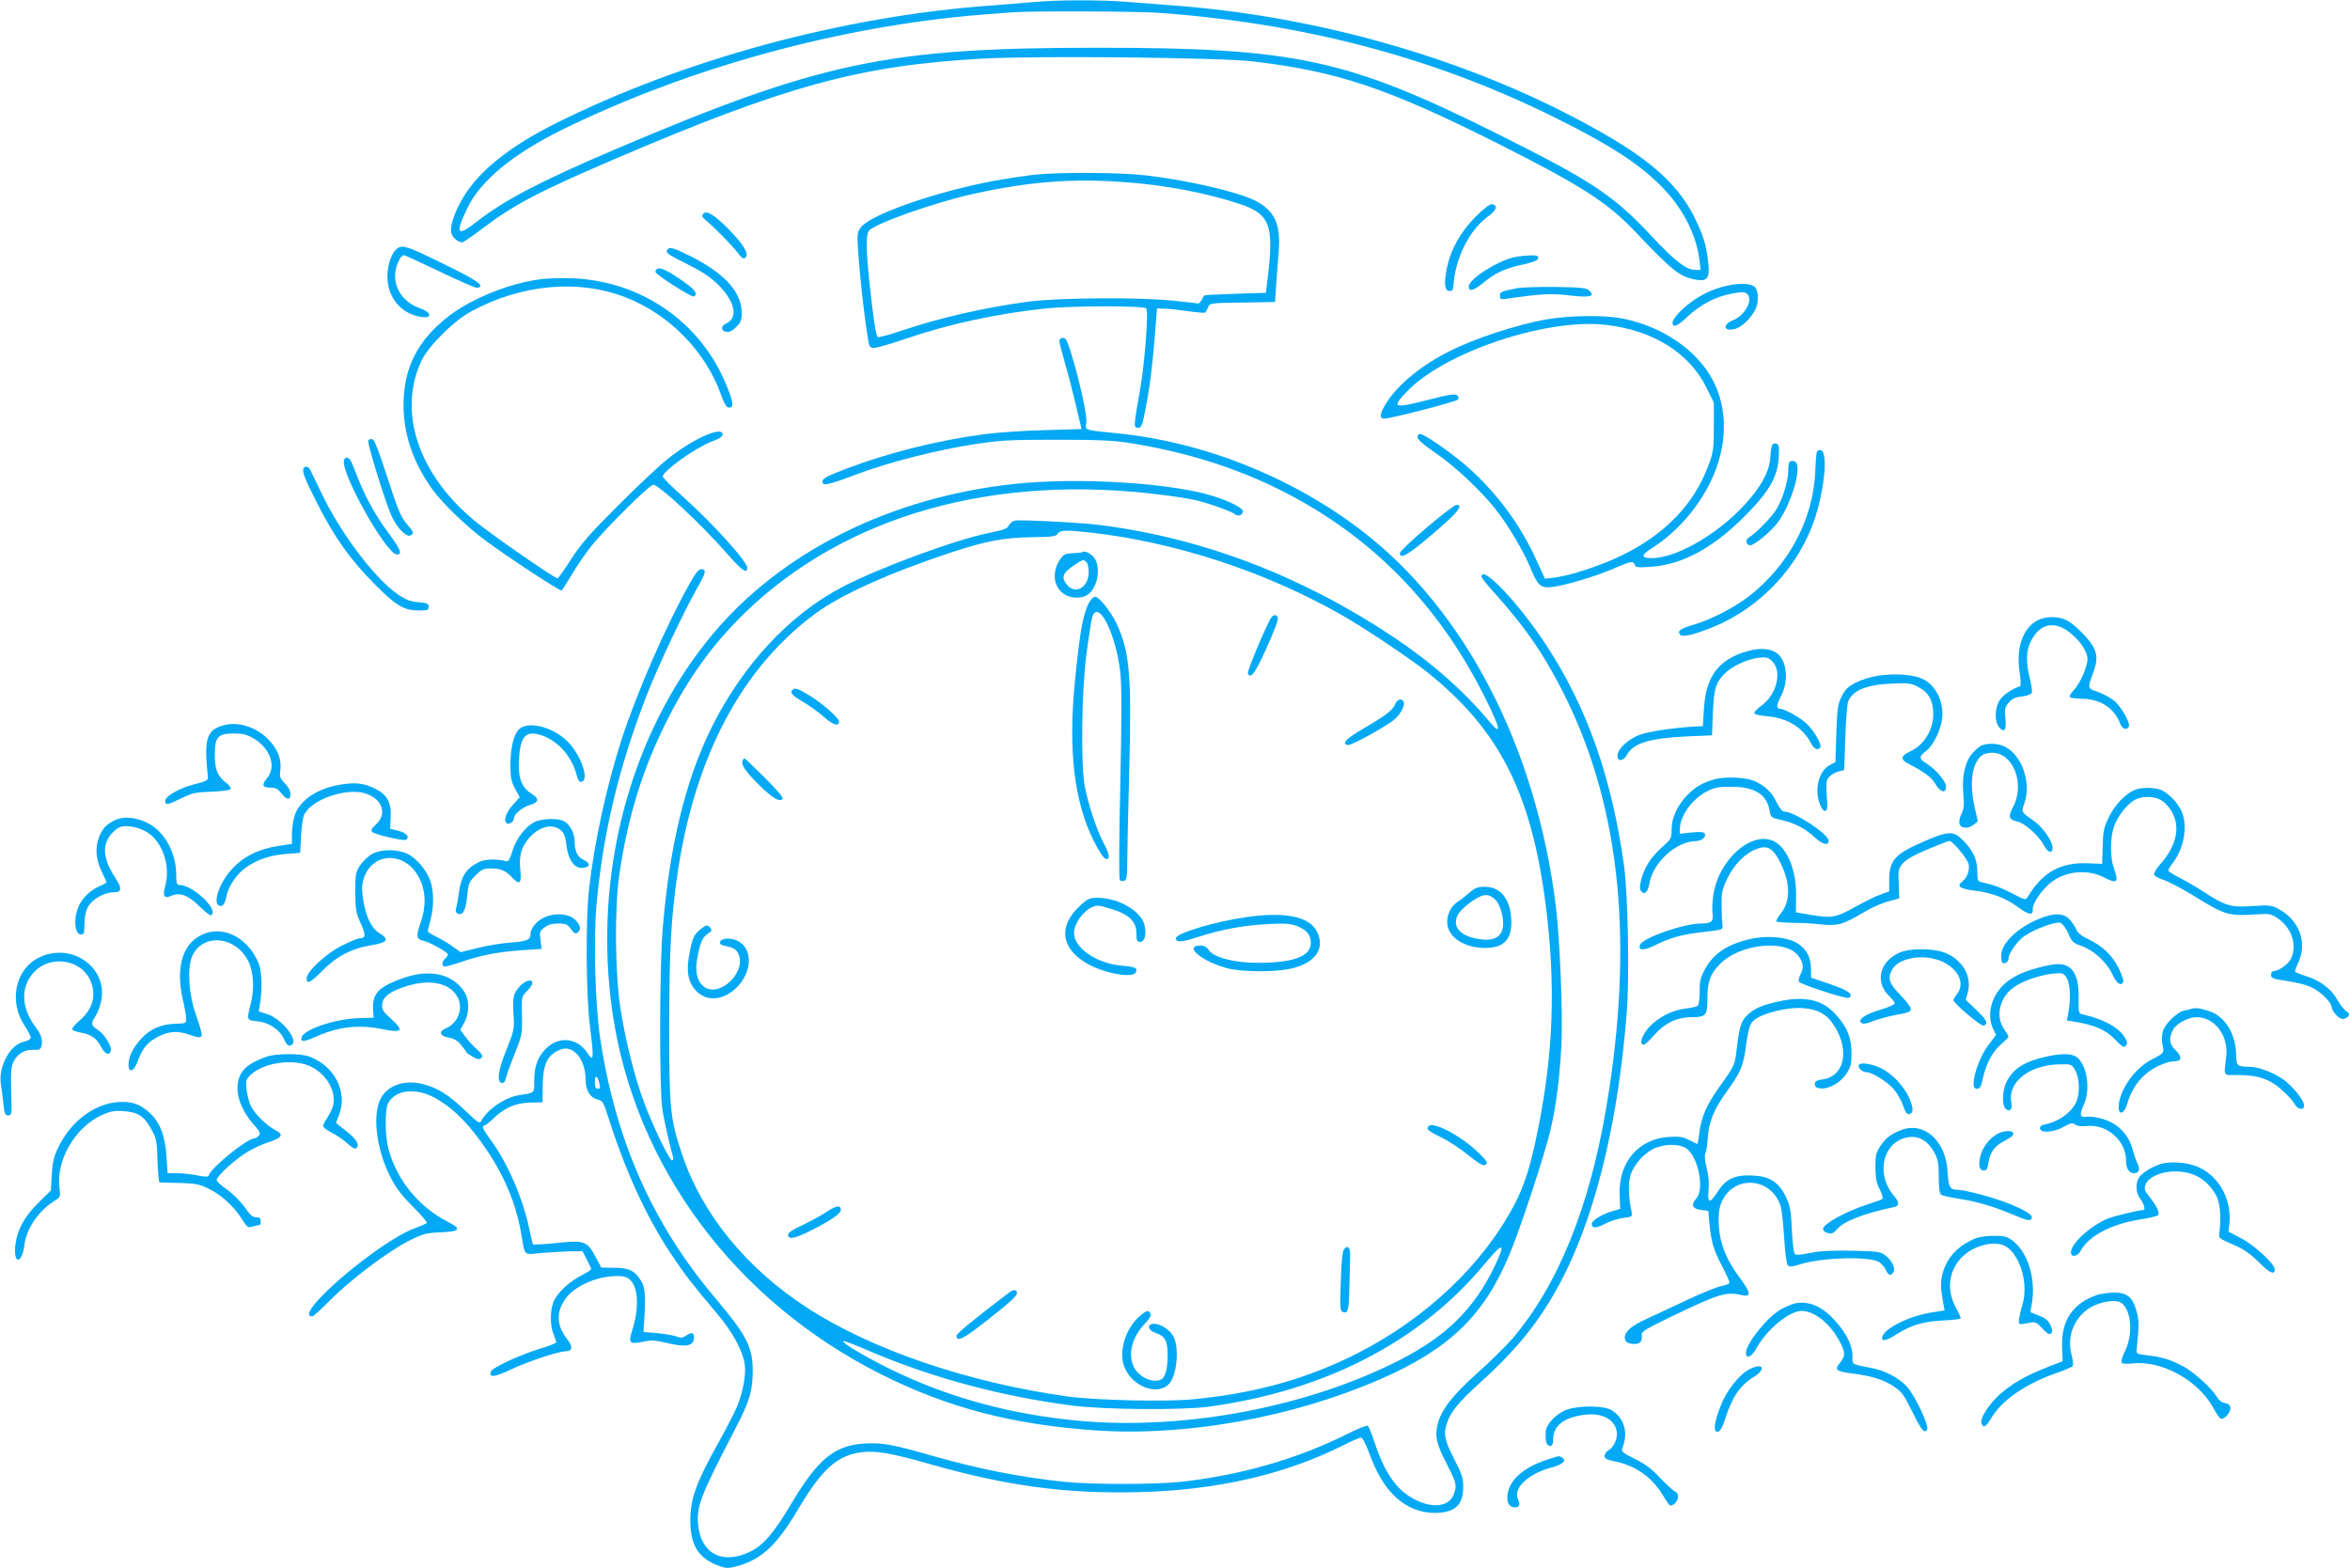 <?xml version="1.0" standalone="no"?>
<!DOCTYPE svg PUBLIC "-//W3C//DTD SVG 20010904//EN"
 "http://www.w3.org/TR/2001/REC-SVG-20010904/DTD/svg10.dtd">
<svg version="1.0" xmlns="http://www.w3.org/2000/svg"
 width="1280pt" height="854pt" viewBox="0 0 1280 854"
 preserveAspectRatio="xMidYMid meet">
<g transform="translate(0,854) scale(0.1,-0.1)"
fill="#03a9f4" stroke="none">
<path d="M5635 8529 c-44 -4 -150 -12 -235 -19 -805 -57 -1681 -295 -2377
-644 -247 -123 -418 -261 -501 -403 -50 -84 -75 -164 -62 -198 9 -23 38 -45
58 -45 6 0 52 32 104 71 176 134 311 205 722 381 938 402 1341 512 2011 549
298 16 1282 6 1465 -15 466 -54 738 -146 1345 -451 450 -227 591 -318 740
-475 208 -219 245 -249 337 -264 56 -10 72 12 63 88 -10 97 -24 145 -70 241
-105 219 -296 372 -741 596 -621 311 -1373 515 -2099 569 -82 6 -200 15 -261
20 -126 11 -382 11 -499 -1z m680 -59 c777 -57 1467 -236 2113 -550 342 -167
516 -280 644 -419 101 -109 169 -248 184 -375 l7 -56 -30 0 c-48 0 -111 49
-237 184 -210 224 -321 298 -846 560 -813 405 -1095 466 -2175 466 -1142 0
-1506 -77 -2635 -558 -398 -170 -593 -272 -744 -390 -108 -85 -119 -67 -49 77
71 148 251 295 518 426 688 337 1507 562 2280 625 72 5 148 12 170 13 100 8
674 6 800 -3z"/>
<path d="M5640 7589 c-47 -5 -148 -20 -225 -34 -310 -57 -668 -181 -724 -251
-22 -28 -23 -34 -17 -134 8 -118 30 -325 49 -445 12 -80 12 -80 42 -79 17 1
91 22 165 48 236 81 503 139 775 167 143 14 524 14 538 0 14 -14 -7 -295 -34
-449 -35 -195 -35 -202 -11 -202 16 0 22 10 31 51 32 150 47 264 67 522 l6 77
36 -1 c21 0 78 -6 127 -13 50 -7 94 -11 98 -9 5 3 12 16 17 29 9 23 10 24 187
26 l178 3 6 90 c3 50 10 133 14 186 12 149 -23 223 -130 277 -97 48 -369 111
-595 137 -136 16 -459 18 -600 4z m472 -40 c226 -15 458 -59 641 -120 162 -54
186 -115 154 -384 l-12 -100 -167 -5 c-91 -3 -168 -7 -170 -10 -2 -3 -8 -13
-13 -24 -6 -10 -14 -19 -18 -19 -4 1 -60 7 -125 14 -173 21 -641 18 -802 -4
-243 -33 -486 -89 -689 -158 -67 -22 -125 -38 -130 -35 -10 7 -25 106 -46 305
-18 175 -19 252 -2 274 28 38 359 155 569 201 291 65 533 85 810 65z"/>
<path d="M8036 7358 c-82 -82 -136 -180 -156 -283 -16 -81 -11 -120 15 -120
16 0 21 7 22 35 11 147 88 299 189 372 45 32 54 60 21 66 -11 2 -44 -23 -91
-70z"/>
<path d="M3830 7375 c-9 -11 -6 -18 17 -37 43 -35 135 -129 170 -173 25 -33
33 -38 44 -27 20 19 -12 72 -92 153 -79 80 -121 106 -139 84z"/>
<path d="M2167 7189 c-31 -18 -57 -88 -57 -153 0 -105 61 -190 156 -216 84
-24 101 13 19 42 -91 32 -144 115 -131 200 7 45 30 88 46 88 6 0 94 -41 197
-90 103 -50 194 -89 203 -88 45 9 4 39 -175 126 -201 99 -229 109 -258 91z"/>
<path d="M3635 7180 c-11 -17 1 -25 111 -80 76 -38 123 -69 164 -109 94 -93
113 -182 45 -213 -31 -14 -29 -42 3 -46 14 -2 33 7 52 27 25 24 30 38 30 76 0
114 -92 216 -282 311 -90 45 -112 51 -123 34z"/>
<path d="M8247 7139 c-95 -22 -247 -120 -247 -159 0 -31 26 -24 78 19 65 54
120 80 216 100 59 13 82 22 84 34 3 14 -5 17 -45 16 -26 -1 -65 -5 -86 -10z"/>
<path d="M3577 7073 c-4 -3 -7 -10 -7 -14 0 -14 199 -141 210 -134 22 14 7 36
-52 78 -94 66 -136 86 -151 70z"/>
<path d="M2950 7020 c-166 -20 -374 -102 -501 -198 -174 -133 -252 -286 -251
-492 1 -158 53 -310 156 -454 53 -74 184 -201 286 -277 124 -92 410 -280 419
-275 4 3 28 41 54 84 25 43 73 114 108 158 76 95 317 334 337 334 31 0 263
-216 399 -372 83 -95 113 -117 113 -80 0 34 -186 239 -346 383 -63 56 -114
107 -114 114 0 29 179 157 266 190 50 18 67 32 58 47 -20 31 -170 -40 -294
-139 -47 -37 -170 -153 -275 -258 -155 -155 -202 -209 -255 -292 -36 -56 -69
-102 -73 -103 -17 0 -366 242 -455 316 -306 255 -417 595 -285 872 37 77 175
215 266 264 274 150 586 179 843 79 238 -92 434 -291 520 -527 20 -56 31 -74
45 -74 27 0 24 27 -11 114 -137 345 -458 572 -835 590 -55 2 -134 1 -175 -4z"/>
<path d="M9433 6989 c-79 -13 -157 -46 -221 -94 -57 -41 -102 -92 -102 -113 0
-29 27 -19 79 31 69 66 156 112 244 128 54 10 69 10 82 -1 37 -30 -9 -117 -75
-144 -63 -25 -50 -67 15 -46 43 14 101 78 114 125 11 41 5 89 -13 104 -19 15
-69 19 -123 10z"/>
<path d="M8260 6970 c-86 -18 -90 -20 -90 -41 0 -19 4 -21 38 -16 187 27 238
30 340 18 114 -13 142 -6 109 26 -15 15 -42 18 -185 20 -92 1 -187 -2 -212 -7z"/>
<path d="M8420 6800 c-160 -29 -387 -103 -525 -173 -152 -76 -280 -180 -344
-282 -36 -57 -40 -85 -11 -85 36 0 395 93 402 104 4 6 2 16 -5 23 -9 9 -42 5
-147 -22 -200 -51 -212 -48 -132 37 202 217 758 405 1086 369 258 -29 455
-151 549 -339 l42 -85 0 -131 c0 -117 -3 -139 -27 -204 -102 -281 -340 -477
-712 -588 -45 -14 -103 -27 -131 -30 l-50 -6 -45 98 c-84 186 -201 348 -352
489 -94 87 -271 211 -287 201 -25 -16 -6 -38 81 -98 109 -74 248 -204 330
-306 70 -88 156 -232 194 -325 40 -97 55 -111 118 -104 70 8 236 57 337 101
96 41 104 42 113 20 6 -15 18 -16 89 -11 181 13 353 111 537 303 110 115 152
191 158 289 4 59 2 73 -11 78 -23 9 -31 -10 -34 -70 -3 -67 -37 -140 -107
-224 -146 -178 -393 -328 -538 -329 -61 0 -62 16 -1 54 135 86 252 219 322
366 91 188 94 393 10 550 -88 166 -278 294 -496 336 -102 19 -285 16 -413 -6z"/>
<path d="M5770 6684 c0 -9 14 -64 31 -123 17 -58 41 -151 54 -206 13 -55 26
-112 30 -126 l6 -26 -208 -6 c-114 -3 -260 -13 -323 -22 -250 -33 -521 -101
-743 -185 -113 -43 -137 -56 -137 -72 0 -27 22 -23 195 42 174 65 432 130 635
161 136 21 191 24 445 24 229 0 313 -4 400 -18 372 -60 688 -171 980 -344 409
-242 726 -588 951 -1037 86 -172 96 -218 31 -141 -143 171 -316 324 -525 464
-499 333 -1037 539 -1597 611 -108 14 -441 31 -469 24 -12 -3 -26 -15 -31 -26
-8 -17 -29 -25 -105 -40 -185 -37 -597 -189 -800 -294 -292 -152 -550 -431
-720 -778 -139 -286 -224 -640 -261 -1091 -17 -212 -18 -877 -1 -980 12 -69
41 -200 58 -257 3 -10 0 -18 -6 -18 -14 0 -107 193 -155 324 -50 135 -100 337
-126 507 -29 190 -32 542 -6 724 47 317 125 570 257 835 120 239 250 419 426
591 548 532 1360 762 2279 643 66 -8 147 -21 181 -29 69 -16 191 -60 211 -76
16 -14 43 -4 43 16 0 18 -73 56 -165 84 -230 71 -727 102 -1073 66 -676 -71
-1272 -367 -1651 -820 -450 -539 -654 -1311 -545 -2060 122 -837 666 -1570
1463 -1970 365 -183 718 -275 1173 -306 491 -33 1071 72 1546 279 377 165 566
347 705 682 58 139 190 539 221 671 32 130 52 293 61 474 8 167 -9 570 -30
745 -107 869 -494 1618 -1061 2052 -381 291 -859 481 -1329 528 -185 19 -174
15 -168 58 5 39 -34 219 -83 379 -20 67 -29 83 -45 83 -11 0 -19 -7 -19 -16z
m165 -1044 c465 -52 954 -212 1370 -448 124 -70 381 -242 475 -318 389 -313
563 -658 640 -1270 54 -428 41 -796 -41 -1206 -42 -208 -73 -309 -130 -418
-170 -325 -479 -618 -850 -808 -274 -140 -557 -220 -897 -253 -147 -15 -535
-6 -687 15 -544 76 -1068 255 -1420 484 -332 216 -571 510 -680 835 -65 194
-70 244 -70 702 1 419 10 583 45 825 94 638 349 1121 750 1417 140 104 405
223 740 334 192 63 288 81 443 83 110 2 130 4 138 19 12 20 44 21 174 7z
m2207 -3995 c-112 -233 -264 -383 -519 -513 -498 -254 -1158 -380 -1728 -332
-379 33 -721 125 -1040 280 -139 68 -272 147 -262 156 2 3 68 -22 146 -56 340
-145 720 -247 1106 -296 172 -22 590 -25 735 -6 638 86 1159 356 1511 783 97
117 112 113 51 -16z"/>
<path d="M5897 5533 c-3 -2 -27 -5 -53 -6 -42 -2 -51 -6 -70 -34 -65 -97 -16
-208 92 -208 48 0 79 22 100 72 21 48 18 116 -6 145 -19 24 -53 41 -63 31z
m21 -55 c7 -7 12 -31 12 -54 0 -84 -74 -126 -120 -67 -30 38 -22 61 34 100 54
37 57 38 74 21z"/>
<path d="M5938 5268 c-37 -61 -54 -148 -83 -437 -37 -378 -5 -654 102 -870 30
-59 55 -97 66 -99 26 -5 21 26 -13 89 -35 65 -82 206 -101 304 -23 116 -18
522 9 725 12 91 26 179 30 195 31 110 130 -83 154 -297 8 -77 8 -237 0 -613
-7 -301 -8 -513 -2 -519 5 -5 16 -6 24 -3 13 5 16 25 16 104 0 54 5 280 11
503 13 520 2 642 -70 795 -31 65 -95 145 -116 145 -7 0 -19 -10 -27 -22z"/>
<path d="M6919 5168 c-40 -75 -126 -284 -122 -295 13 -35 40 0 99 132 35 77
64 150 64 163 0 29 -26 29 -41 0z"/>
<path d="M4317 4783 c-16 -16 -3 -31 56 -65 34 -20 86 -57 115 -83 49 -44 82
-54 82 -24 0 19 -98 104 -164 143 -61 36 -77 42 -89 29z"/>
<path d="M7601 4708 c-14 -35 -47 -61 -166 -131 -104 -60 -131 -88 -93 -95 18
-4 218 107 256 142 31 27 55 74 48 92 -8 22 -35 17 -45 -8z"/>
<path d="M4044 4395 c-8 -21 19 -59 90 -130 71 -70 111 -94 127 -78 8 8 -20
41 -95 117 -59 58 -109 106 -111 106 -3 0 -8 -7 -11 -15z"/>
<path d="M8003 3677 c-21 -18 -51 -41 -66 -51 -36 -22 -61 -79 -53 -124 11
-72 96 -124 202 -125 102 -1 147 43 146 142 -2 119 -56 191 -143 191 -41 0
-55 -5 -86 -33z m145 -40 c13 -14 27 -46 34 -79 23 -112 -28 -156 -150 -128
-65 14 -102 46 -102 88 0 38 28 72 93 117 58 39 86 40 125 2z"/>
<path d="M5884 3608 c-118 -108 -108 -225 25 -309 91 -58 263 -91 278 -54 9
24 -2 29 -81 36 -136 13 -256 96 -256 178 0 47 46 115 94 138 32 15 38 14 107
-7 98 -29 139 -69 139 -134 0 -39 3 -46 20 -46 24 0 35 36 25 87 -14 78 -141
153 -257 153 -43 0 -54 -5 -94 -42z"/>
<path d="M6789 3545 c-170 -24 -384 -88 -384 -115 0 -25 30 -23 127 9 127 40
242 61 375 68 93 5 120 3 158 -11 53 -21 75 -48 75 -92 0 -72 -95 -108 -285
-108 -130 -1 -245 29 -272 70 -10 16 -25 24 -44 24 -97 0 8 -88 148 -124 71
-19 241 -21 328 -5 146 27 209 111 156 209 -42 79 -176 105 -382 75z"/>
<path d="M3816 3479 c-36 -28 -45 -48 -61 -135 -19 -95 -7 -155 37 -201 59
-61 149 -52 222 20 84 85 87 210 5 252 -38 20 -93 16 -97 -6 -2 -12 8 -18 37
-23 25 -4 46 -14 55 -28 71 -101 -103 -270 -189 -184 -32 32 -40 84 -25 158
15 77 27 104 57 124 20 12 22 18 12 30 -15 19 -21 18 -53 -7z"/>
<path d="M7781 2406 c-14 -17 -5 -24 79 -66 36 -18 98 -59 138 -92 44 -36 78
-58 87 -54 25 9 18 21 -44 79 -96 88 -237 160 -260 133z"/>
<path d="M4500 1938 c-25 -17 -82 -48 -128 -70 -62 -29 -82 -44 -80 -56 5 -24
38 -18 121 24 111 55 167 94 167 115 0 27 -27 23 -80 -13z"/>
<path d="M7321 1736 c-9 -10 -15 -70 -18 -175 -5 -147 -4 -161 12 -167 27 -11
33 10 35 140 2 66 3 141 4 165 1 47 -13 62 -33 37z"/>
<path d="M5479 1487 c-179 -136 -269 -211 -269 -222 0 -37 38 -18 172 88 150
119 170 139 152 157 -8 8 -24 2 -55 -23z"/>
<path d="M6207 1371 c-78 -69 -115 -192 -83 -275 41 -108 180 -161 244 -93 41
43 56 190 26 253 -19 39 -70 74 -108 74 -41 0 -35 -36 9 -50 51 -17 65 -43 65
-122 0 -69 -12 -117 -33 -130 -41 -26 -124 10 -151 66 -34 72 -11 162 61 238
23 23 33 42 30 52 -9 23 -22 20 -60 -13z"/>
<path d="M2006 6141 c-8 -12 96 -348 129 -416 29 -61 77 -110 99 -102 22 9 20
19 -10 53 -41 47 -54 78 -119 279 -43 132 -66 191 -77 193 -9 2 -19 -1 -22 -7z"/>
<path d="M9896 6078 c-3 -7 -7 -58 -9 -113 -13 -258 -146 -505 -360 -672 -77
-60 -206 -127 -297 -154 -78 -23 -96 -35 -79 -55 12 -15 65 -4 163 34 272 106
488 336 575 610 52 167 67 353 28 360 -9 2 -19 -2 -21 -10z"/>
<path d="M1874 6035 c-24 -61 230 -515 288 -515 30 0 21 26 -41 110 -73 98
-130 200 -171 305 -17 44 -34 86 -39 94 -11 22 -30 25 -37 6z"/>
<path d="M9747 6023 c-4 -3 -7 -25 -7 -49 0 -52 -29 -149 -63 -206 -25 -43
-114 -134 -151 -155 -21 -12 -16 -43 8 -43 20 0 107 70 144 118 67 84 130 272
109 326 -6 16 -28 21 -40 9z"/>
<path d="M1657 5994 c-15 -16 -4 -48 68 -190 94 -187 181 -310 315 -445 117
-118 159 -143 240 -144 48 0 55 2 55 20 0 17 -8 21 -56 25 -45 4 -69 13 -115
45 -123 85 -310 333 -411 545 -30 63 -58 121 -62 129 -9 18 -25 24 -34 15z"/>
<path d="M7770 5666 c-80 -68 -145 -130 -145 -138 0 -37 44 -11 179 104 136
116 170 158 129 158 -10 0 -83 -56 -163 -124z"/>
<path d="M3760 5368 c-131 -232 -293 -603 -375 -858 -82 -254 -149 -564 -177
-815 -19 -177 -16 -576 6 -752 22 -174 20 -190 -16 -136 -54 82 -157 91 -225
21 -45 -46 -63 -97 -63 -172 0 -72 6 -67 -84 -81 -77 -13 -170 -76 -204 -139
-9 -18 -17 -13 -88 55 -93 88 -147 122 -229 144 -116 30 -218 -16 -244 -110
-28 -100 -3 -255 60 -385 33 -67 60 -103 125 -169 46 -46 82 -87 79 -91 -2 -4
-31 -17 -64 -29 -199 -72 -675 -481 -560 -481 6 0 49 40 97 88 108 110 319
269 431 325 77 38 93 42 173 45 104 5 114 18 40 56 -162 82 -282 230 -327 402
-18 70 -19 210 -2 243 38 75 147 89 253 33 81 -44 152 -108 227 -205 133 -172
214 -348 246 -537 22 -126 9 -114 114 -104 51 4 121 8 156 9 l64 0 23 -45 c13
-25 24 -48 24 -52 0 -4 -23 -19 -50 -33 -65 -33 -126 -88 -151 -136 -23 -46
-25 -135 -4 -186 8 -19 15 -39 15 -44 0 -4 -39 -20 -86 -34 -109 -33 -261
-103 -269 -123 -14 -37 16 -35 112 11 93 43 255 97 293 97 38 0 42 25 11 64
-59 74 -63 146 -14 218 49 73 173 128 286 128 37 0 53 -5 72 -24 42 -42 46
-154 9 -271 -23 -70 -15 -78 57 -63 47 10 67 9 125 -5 110 -27 154 -19 154 28
0 29 -11 31 -44 10 -19 -13 -29 -13 -52 -4 -16 6 -63 14 -104 18 l-75 6 2 35
c11 148 8 206 -12 239 -35 59 -67 76 -148 76 l-72 1 -31 58 c-46 87 -61 92
-212 76 -67 -7 -125 -10 -128 -7 -3 3 -12 38 -20 79 -35 169 -119 365 -212
490 -42 57 -51 78 -33 78 5 0 29 19 53 42 58 56 118 81 198 83 l65 1 1 90 c2
106 19 153 69 184 45 28 81 25 115 -8 31 -31 50 -86 50 -145 0 -55 24 -95 63
-105 30 -7 34 -14 60 -97 94 -294 207 -542 342 -745 75 -112 108 -155 255
-330 80 -95 135 -197 146 -267 9 -58 -9 -157 -42 -235 -14 -33 -63 -129 -111
-214 -111 -200 -143 -290 -143 -404 0 -140 46 -210 163 -251 30 -11 46 -11 85
-1 140 37 224 115 346 323 123 206 206 281 335 299 80 11 165 -4 379 -65 418
-119 741 -162 1137 -152 425 11 795 96 1113 256 45 23 88 41 95 41 9 0 27 -36
47 -90 74 -208 197 -319 353 -320 111 0 157 41 157 143 0 46 -8 70 -50 152
-52 101 -59 136 -38 196 20 61 67 117 186 224 216 196 344 362 460 597 173
352 289 848 333 1418 15 194 6 642 -15 795 -68 483 -200 858 -423 1200 -147
225 -353 444 -353 374 0 -7 30 -45 68 -86 176 -196 281 -350 393 -578 297
-608 368 -1332 219 -2222 -93 -551 -264 -973 -513 -1265 -37 -42 -122 -126
-191 -187 -136 -122 -197 -200 -216 -281 -16 -65 -5 -107 55 -223 49 -95 52
-111 31 -161 -27 -64 -120 -73 -217 -19 -95 51 -158 143 -213 310 -15 46 -32
85 -36 88 -5 3 -53 -16 -107 -43 -275 -138 -589 -228 -913 -263 -146 -15 -481
-15 -630 0 -247 26 -466 69 -733 145 -210 60 -262 69 -356 64 -165 -10 -255
-83 -401 -328 -99 -166 -154 -229 -230 -264 -146 -68 -261 -8 -277 146 -10
103 9 154 203 528 78 150 94 206 94 318 -1 126 -34 191 -205 393 -341 404
-542 858 -626 1414 -27 180 -37 537 -20 726 35 392 123 757 278 1154 58 147
200 449 271 573 47 82 51 102 22 102 -14 0 -31 -21 -60 -72z m-495 -2730 c6
-22 4 -28 -9 -28 -12 0 -16 10 -16 37 0 41 14 36 25 -9z"/>
<path d="M11102 5163 c-82 -40 -122 -149 -102 -280 8 -49 8 -79 2 -81 -47 -15
-98 -52 -114 -82 -24 -45 -23 -111 0 -140 29 -35 41 -18 35 48 -5 51 -3 61 19
86 18 21 35 29 72 33 27 3 50 12 53 20 3 7 -2 42 -11 78 -22 90 -21 152 7 205
45 89 119 109 197 55 62 -43 110 -110 110 -154 0 -43 -41 -136 -77 -173 -15
-15 -23 -31 -19 -35 4 -5 35 -8 69 -9 97 -1 174 -51 206 -137 11 -27 34 -36
46 -16 12 18 -44 116 -83 145 -20 16 -59 36 -87 46 -55 19 -55 18 -26 98 25
67 26 101 5 143 -23 45 -102 125 -146 148 -45 23 -111 24 -156 2z"/>
<path d="M9520 4994 c-158 -44 -228 -136 -239 -314 l-6 -95 -45 -2 c-118 -7
-249 -27 -299 -45 -64 -24 -121 -78 -121 -114 0 -34 31 -31 52 5 36 64 121 90
323 100 l140 6 5 125 c6 134 15 162 67 214 37 38 125 78 184 84 41 4 51 1 73
-21 54 -54 23 -180 -58 -239 -22 -16 -41 -35 -41 -41 0 -8 27 -14 70 -18 113
-10 195 -62 241 -150 14 -29 37 -38 49 -19 9 15 -31 85 -72 126 -36 35 -123
84 -150 84 -19 0 -16 24 9 71 42 81 31 191 -23 231 -35 26 -93 31 -159 12z"/>
<path d="M10225 4859 c-33 -5 -85 -21 -115 -36 -45 -23 -59 -37 -79 -76 -21
-42 -24 -66 -29 -203 l-5 -155 -29 -15 c-63 -33 -88 -137 -53 -220 18 -44 41
-40 38 7 -8 121 -8 127 11 148 11 12 33 25 50 29 l31 8 6 175 c3 96 10 185 16
199 26 61 97 90 238 97 91 4 104 2 144 -19 56 -29 81 -74 81 -146 0 -91 -51
-171 -130 -207 -48 -22 -49 -43 -5 -65 85 -43 126 -74 147 -110 27 -46 58 -54
58 -15 0 29 -55 94 -106 126 -42 25 -43 39 -5 67 46 34 91 134 91 202 0 79
-37 152 -96 186 -51 30 -157 39 -259 23z"/>
<path d="M1223 4591 c-98 -25 -113 -72 -91 -279 3 -22 -4 -26 -71 -43 -83 -21
-161 -65 -161 -91 0 -25 13 -23 89 15 57 28 77 32 161 35 52 2 99 8 105 13 6
6 -2 19 -23 35 -48 38 -62 73 -62 152 0 98 16 117 102 117 55 0 72 -5 114 -30
89 -55 120 -153 68 -214 -31 -37 -25 -51 21 -51 27 0 39 -7 57 -30 22 -31 47
-40 49 -17 3 28 -4 43 -31 72 -25 26 -28 35 -23 71 7 57 -12 109 -61 162 -63
69 -163 103 -243 83z"/>
<path d="M2826 4567 c-29 -29 -46 -104 -46 -201 0 -59 5 -82 25 -121 l26 -47
-35 -39 c-39 -42 -54 -85 -38 -101 13 -13 42 6 42 27 0 22 47 59 87 71 48 14
52 33 11 59 -53 33 -73 79 -72 160 3 151 32 190 122 161 90 -30 166 -115 192
-214 8 -32 15 -42 28 -40 40 9 3 129 -64 206 -75 88 -226 131 -278 79z"/>
<path d="M10794 4480 c-11 -4 -34 -24 -51 -43 -40 -46 -58 -126 -49 -224 5
-57 3 -79 -9 -103 -9 -17 -15 -41 -13 -53 4 -29 47 -34 78 -9 l23 19 -17 73
c-22 97 -20 184 3 237 22 47 45 63 93 63 114 0 179 -170 113 -295 -29 -53 -24
-69 25 -80 38 -8 116 -78 141 -126 22 -43 49 -52 49 -16 0 35 -54 113 -102
146 -71 50 -69 46 -51 97 40 119 -20 275 -120 313 -33 13 -83 13 -113 1z"/>
<path d="M9345 4297 c-69 -18 -109 -41 -155 -88 -54 -56 -85 -123 -85 -185 0
-50 -2 -54 -53 -99 -61 -55 -96 -110 -113 -178 -9 -37 -9 -50 1 -62 18 -21 36
-3 44 43 19 113 144 229 252 231 34 1 60 23 49 42 -5 8 -27 9 -71 5 l-64 -7 0
28 c1 69 66 160 144 201 44 23 63 27 136 27 128 0 195 -42 209 -133 6 -34 9
-36 63 -48 75 -17 130 -46 184 -96 42 -38 74 -46 74 -17 0 36 -187 159 -242
159 -11 0 -26 19 -43 54 -25 53 -69 93 -127 115 -47 18 -150 21 -203 8z"/>
<path d="M1870 4269 c-141 -19 -245 -90 -268 -181 -7 -26 -12 -69 -12 -96 l0
-48 -77 -12 c-105 -16 -189 -58 -251 -127 -67 -73 -105 -184 -68 -198 19 -8
32 10 40 54 9 52 58 122 108 156 63 43 127 64 215 72 l78 6 5 95 c3 52 11 105
18 116 44 81 224 143 327 114 96 -27 127 -112 63 -170 -24 -22 -29 -33 -21
-41 14 -14 171 -51 184 -43 23 14 2 39 -41 49 l-45 11 3 65 c4 79 -20 123 -88
155 -56 27 -99 33 -170 23z"/>
<path d="M11631 4239 c-53 -21 -110 -80 -143 -147 -29 -59 -33 -77 -35 -162
l-3 -95 -74 3 c-152 7 -251 -48 -332 -184 -10 -17 -15 -16 -80 18 -66 34 -105
49 -166 62 -27 6 -28 9 -28 64 0 64 -28 119 -89 176 -42 40 -76 38 -197 -15
-164 -70 -194 -104 -194 -216 l0 -58 -47 -17 c-27 -9 -90 -41 -141 -69 -104
-58 -127 -62 -249 -40 l-71 12 1 87 c3 133 -44 255 -113 296 -120 70 -308 -90
-338 -289 -5 -33 -7 -77 -4 -99 5 -46 -6 -56 -64 -56 -93 0 -316 -78 -331
-116 -12 -31 19 -33 76 -5 87 44 153 62 269 75 105 12 107 12 104 36 -2 14 -4
61 -5 105 -1 71 2 88 30 147 37 78 97 140 158 163 62 24 91 8 133 -75 55 -110
55 -208 2 -275 -17 -21 -28 -41 -24 -44 3 -3 42 -6 87 -7 45 0 117 -4 159 -9
88 -9 116 -1 231 67 38 23 96 49 130 58 l62 17 -3 80 c-4 73 -2 82 22 110 18
21 61 46 135 77 60 25 113 46 119 46 18 0 99 -98 105 -127 6 -35 -8 -73 -36
-95 -32 -25 -10 -40 70 -49 88 -10 170 -41 235 -90 58 -43 84 -47 80 -10 -2
27 43 96 91 138 77 67 204 83 295 35 74 -38 84 -29 56 49 -21 58 -21 163 0
226 19 56 73 126 117 148 40 21 106 19 143 -5 18 -10 43 -38 56 -62 47 -83 25
-184 -61 -282 -23 -26 -39 -53 -36 -60 3 -8 28 -21 55 -30 27 -9 93 -44 146
-76 193 -119 197 -120 378 -109 50 3 62 0 99 -26 76 -54 104 -154 63 -224 -17
-28 -67 -61 -93 -61 -6 0 -11 -9 -11 -20 0 -14 9 -20 38 -25 106 -16 150 -27
189 -46 44 -21 103 -80 103 -103 0 -22 40 -66 60 -66 9 0 23 6 30 14 9 12 7
17 -10 28 -11 7 -34 36 -50 64 -33 60 -98 107 -177 130 -29 9 -53 19 -53 24 0
4 9 27 20 51 49 109 1 232 -114 291 -35 18 -51 19 -140 13 -116 -8 -145 1
-267 80 -38 25 -97 59 -129 75 -33 17 -60 34 -60 39 0 4 9 20 20 34 67 85 89
210 51 292 -22 47 -74 99 -114 114 -35 13 -103 13 -136 0z"/>
<path d="M630 4075 c-53 -24 -79 -54 -96 -111 -17 -58 -8 -116 26 -184 11 -22
20 -42 20 -45 0 -3 -15 -12 -34 -20 -51 -21 -97 -64 -117 -110 -30 -65 -23
-155 12 -155 16 0 19 8 19 58 0 37 7 70 19 92 21 41 89 80 138 80 48 0 50 20
9 82 -68 104 -72 184 -11 245 27 27 41 33 74 33 49 0 106 -22 139 -53 68 -63
98 -178 72 -272 -16 -55 -6 -72 33 -54 46 21 93 3 153 -57 30 -30 59 -52 64
-49 45 28 -98 164 -172 165 -15 0 -18 9 -18 53 0 118 -59 230 -146 279 -64 36
-136 44 -184 23z"/>
<path d="M2912 4063 c-50 -25 -100 -90 -121 -158 -12 -41 -22 -59 -32 -56 -50
14 -118 12 -150 -4 -71 -36 -97 -76 -110 -169 -4 -34 -11 -71 -15 -83 -4 -17
-1 -25 11 -30 27 -10 42 19 50 99 6 66 10 75 45 110 33 33 44 38 84 38 55 0
80 -11 118 -52 39 -41 50 -29 42 46 -8 76 6 124 49 173 54 61 124 79 169 43
19 -15 27 -32 32 -75 11 -96 49 -144 103 -130 30 7 26 26 -11 43 -31 15 -46
48 -46 98 0 42 -22 87 -52 108 -30 21 -123 20 -166 -1z"/>
<path d="M2027 3889 c-20 -11 -49 -38 -65 -61 -25 -39 -27 -49 -27 -147 1 -95
4 -113 29 -168 29 -63 28 -83 -3 -83 -10 0 -54 -18 -98 -40 -87 -43 -193 -142
-193 -179 0 -34 20 -24 86 42 76 78 163 123 268 139 87 14 99 32 42 66 -42 25
-72 86 -87 177 -9 53 -9 80 0 112 43 156 231 161 306 8 35 -71 37 -153 5 -243
-25 -72 -22 -88 17 -96 35 -8 133 -63 133 -75 0 -5 -7 -14 -15 -21 -16 -14
-20 -36 -7 -44 5 -3 47 9 95 25 107 37 201 55 335 64 l102 7 -6 48 c-6 43 -4
49 21 68 20 16 42 22 76 22 42 0 50 -4 69 -30 18 -25 25 -28 36 -19 19 16 18
32 -6 62 -42 53 -161 48 -217 -8 -20 -20 -33 -43 -33 -58 0 -36 -16 -44 -113
-51 -49 -4 -129 -17 -178 -30 l-90 -22 -38 27 c-20 15 -60 40 -89 54 -29 14
-52 29 -52 33 0 4 7 32 15 62 19 71 19 155 -1 212 -20 59 -77 126 -128 149
-55 25 -140 24 -189 -2z"/>
<path d="M11105 3535 c-117 -48 -205 -134 -205 -199 0 -18 3 -35 6 -39 10 -10
34 4 34 21 0 30 49 99 90 126 57 38 168 78 192 70 11 -3 30 -28 43 -57 20 -47
28 -54 72 -69 68 -24 136 -87 168 -153 24 -52 46 -68 60 -44 4 6 -7 39 -24 74
-36 73 -89 123 -169 161 -36 17 -56 34 -63 52 -6 15 -22 39 -37 55 -33 35 -85
36 -167 2z"/>
<path d="M1116 3456 c-118 -44 -162 -176 -120 -361 9 -38 17 -83 18 -99 1 -30
1 -30 -59 -32 -78 -2 -140 -29 -188 -84 -45 -49 -67 -96 -67 -140 0 -48 31
-35 51 22 25 69 53 103 111 132 59 30 107 33 168 11 63 -22 73 -20 67 13 -3
15 -18 61 -32 102 -36 101 -45 241 -21 305 51 133 236 122 308 -19 29 -56 35
-154 14 -232 -23 -90 -23 -91 34 -96 62 -6 121 -44 144 -92 19 -41 27 -48 45
-36 40 24 -57 144 -137 168 l-43 13 8 47 c12 72 9 173 -7 212 -54 135 -181
207 -294 166z"/>
<path d="M9535 3426 c-127 -29 -202 -79 -249 -166 -24 -44 -29 -64 -28 -121 0
-40 -5 -72 -11 -77 -7 -5 -36 -12 -66 -15 -74 -9 -152 -49 -201 -104 -39 -44
-53 -93 -27 -93 6 0 32 23 56 51 58 67 124 99 208 99 75 0 83 10 83 102 0 92
15 133 68 187 113 115 372 138 433 37 23 -37 24 -58 5 -95 -8 -15 -11 -32 -8
-38 10 -15 260 -96 272 -88 29 18 0 40 -100 74 l-105 36 -1 51 c-1 68 -31 116
-90 145 -57 27 -157 34 -239 15z"/>
<path d="M10345 3351 c-108 -49 -134 -160 -55 -236 17 -16 30 -34 30 -40 0 -6
-33 -21 -73 -33 -84 -24 -129 -54 -110 -72 8 -9 25 -7 70 10 32 12 89 27 128
34 51 8 71 16 73 28 2 9 -21 42 -53 74 -64 66 -74 93 -52 138 34 72 182 95
282 46 85 -42 118 -118 75 -173 -11 -14 -20 -29 -20 -34 1 -18 151 -145 165
-139 27 10 16 32 -42 87 l-56 53 12 44 c23 88 -35 182 -134 216 -67 22 -188
21 -240 -3z"/>
<path d="M211 3324 c-130 -65 -165 -243 -74 -375 19 -28 32 -56 30 -63 -3 -7
-20 -16 -37 -20 -75 -14 -141 -138 -125 -233 4 -27 11 -75 14 -108 5 -51 9
-60 26 -60 19 0 20 5 16 131 -3 106 0 136 13 162 22 43 60 66 107 64 33 -2 40
2 45 22 8 32 -2 63 -33 103 -81 109 -82 224 -2 304 87 87 246 63 298 -45 39
-80 19 -161 -56 -225 -25 -21 -43 -43 -40 -49 4 -5 25 -12 47 -16 55 -9 87
-31 111 -78 20 -39 43 -49 52 -24 9 23 -30 89 -68 115 -40 27 -42 35 -15 76
11 16 25 54 31 82 38 185 -163 325 -340 237z"/>
<path d="M11104 3270 c-97 -25 -165 -61 -206 -110 -57 -65 -74 -156 -42 -223
l16 -34 -41 -54 c-42 -55 -81 -156 -81 -210 0 -22 5 -29 19 -29 15 0 22 11 30
51 18 84 51 147 97 188 24 21 44 41 44 44 0 4 -11 23 -25 43 -48 71 -22 177
57 229 52 35 138 64 209 72 54 5 58 4 75 -22 20 -30 24 -116 10 -191 l-8 -42
43 -7 c109 -18 170 -45 219 -96 40 -42 49 -47 59 -35 10 12 9 21 -6 46 -31 53
-117 100 -225 124 -27 6 -27 7 -26 84 2 90 -13 144 -49 172 -32 25 -75 25
-169 0z"/>
<path d="M2232 3224 c-29 -7 -78 -26 -108 -40 -71 -33 -95 -71 -92 -138 l3
-49 -76 -2 c-136 -4 -308 -63 -317 -107 -5 -25 15 -23 84 8 120 53 232 65 361
38 104 -21 115 -9 45 55 -47 43 -53 53 -50 82 4 41 44 71 136 99 126 39 232
16 274 -60 33 -61 3 -143 -62 -170 -43 -18 -36 -43 14 -51 28 -5 48 -16 67
-40 16 -19 29 -37 29 -40 0 -3 16 -14 35 -25 28 -15 37 -16 47 -6 10 10 6 19
-23 45 -20 18 -49 49 -64 70 l-28 38 21 38 c30 53 30 127 -1 172 -58 87 -167
118 -295 83z"/>
<path d="M2833 3170 c-37 -40 -42 -60 -36 -156 5 -77 4 -85 -36 -185 -47 -115
-57 -181 -29 -187 12 -2 19 5 23 25 3 15 25 75 48 133 41 102 42 108 40 208
-3 103 -2 104 27 134 17 16 30 36 30 44 0 24 -37 15 -67 -16z"/>
<path d="M9690 3086 c-90 -20 -130 -36 -165 -68 -40 -35 -50 -64 -64 -180 -12
-101 -10 -98 -96 -218 -71 -100 -99 -165 -109 -252 -4 -32 -9 -58 -11 -58 -3
0 -23 10 -45 21 -33 17 -53 20 -108 17 -168 -10 -278 -140 -270 -317 l3 -75
-43 -13 c-55 -15 -112 -51 -112 -68 0 -26 22 -27 69 -2 25 14 70 29 100 33 53
7 53 7 47 38 -16 75 -18 149 -6 191 15 55 69 119 124 147 57 29 145 30 183 2
64 -48 98 -223 52 -272 -31 -34 -21 -56 26 -62 l40 -5 6 -70 c9 -97 24 -148
70 -233 21 -41 39 -79 39 -86 0 -8 -18 -16 -42 -20 -24 -4 -108 -38 -188 -76
-80 -37 -179 -84 -221 -103 -83 -38 -119 -69 -119 -103 0 -23 17 -34 55 -34
28 0 41 16 37 47 -3 20 16 32 165 104 259 124 294 135 381 115 52 -12 49 13
-12 95 -73 97 -107 182 -114 282 -3 58 0 88 12 122 61 158 273 148 325 -15 6
-19 14 -97 19 -173 5 -80 13 -142 20 -149 9 -9 25 -8 67 6 122 38 380 45 432
11 12 -8 28 -27 35 -42 15 -31 27 -35 41 -12 13 21 -9 66 -46 93 -25 19 -45
21 -180 24 -110 2 -173 -1 -227 -12 -50 -11 -77 -13 -84 -6 -6 6 -13 66 -16
134 -5 106 -10 130 -33 178 -40 82 -89 112 -186 116 -93 3 -141 -19 -186 -90
-42 -65 -56 -63 -49 10 4 38 1 78 -10 120 -10 40 -13 70 -7 80 5 9 11 49 13
87 6 87 34 154 106 254 73 100 89 139 102 245 6 49 17 101 25 116 17 32 59 54
146 75 136 32 240 12 292 -57 106 -138 82 -300 -46 -317 -33 -5 -42 -10 -42
-26 0 -15 8 -21 32 -23 45 -4 108 31 140 80 24 36 28 52 28 112 -1 88 -25 145
-91 216 -71 76 -166 96 -304 66z"/>
<path d="M11935 3045 c-5 -2 -22 -6 -38 -9 -41 -10 -105 -72 -117 -115 -5 -21
-6 -51 -1 -73 10 -42 8 -44 -58 -78 -95 -48 -181 -172 -181 -261 0 -46 31 -34
46 17 20 68 51 120 99 162 46 40 117 72 162 72 37 0 39 26 4 59 -35 33 -40 65
-15 112 17 34 82 68 127 69 99 1 176 -100 163 -214 -13 -114 -22 -101 69 -101
106 -1 171 -23 238 -85 29 -26 59 -60 66 -74 17 -31 51 -35 51 -7 0 26 -56 98
-107 137 -52 40 -141 74 -193 74 -62 0 -70 6 -70 59 0 120 -62 219 -153 246
-49 15 -71 17 -92 10z"/>
<path d="M1453 2785 c-23 -7 -62 -24 -86 -39 -104 -60 -97 -204 15 -331 33
-37 38 -48 28 -60 -7 -8 -18 -15 -24 -15 -39 0 -233 -157 -248 -200 -3 -11
-15 -11 -63 -2 -32 7 -82 12 -110 12 l-52 0 -6 88 c-7 115 -35 188 -91 240
-54 50 -102 66 -179 59 -128 -12 -252 -107 -319 -245 -26 -54 -32 -83 -36
-152 l-5 -84 -67 -66 c-78 -76 -120 -155 -127 -240 -9 -100 38 -91 50 9 10 87
76 185 160 238 37 23 37 24 31 72 -20 150 84 330 229 397 49 22 69 26 121 22
77 -5 112 -27 151 -100 27 -48 30 -63 33 -170 2 -65 7 -118 11 -118 3 0 51 -1
106 -3 84 -2 109 -6 157 -29 69 -32 139 -95 184 -165 32 -51 34 -52 66 -42 18
5 34 9 35 9 2 0 3 9 3 20 0 15 -7 20 -24 20 -17 0 -32 11 -47 33 -34 50 -80
96 -126 128 -24 17 -43 36 -43 42 0 21 101 113 164 151 32 19 82 43 110 52 84
27 95 44 45 69 -47 25 -108 85 -131 128 -11 22 -22 64 -25 93 -5 50 -4 55 24
81 71 67 234 89 326 44 83 -40 137 -130 123 -207 -4 -17 -18 -48 -31 -68 -14
-20 -25 -43 -25 -49 0 -7 20 -23 45 -35 24 -12 63 -38 85 -58 29 -26 44 -34
51 -27 19 19 0 50 -56 93 -30 23 -55 44 -55 45 0 1 7 19 15 38 52 126 -21 272
-162 323 -48 17 -175 17 -230 -1z"/>
<path d="M11145 2785 c-115 -25 -180 -65 -215 -136 -24 -46 -27 -131 -5 -149
23 -19 38 -2 30 37 -20 109 98 203 262 206 65 2 67 1 86 -32 25 -42 27 -133 4
-177 -30 -58 -93 -102 -170 -119 -20 -4 -27 -11 -25 -23 5 -25 79 -19 131 12
36 20 45 22 60 11 11 -8 34 -11 61 -8 110 13 215 -78 216 -185 0 -47 16 -72
45 -72 27 0 34 25 15 58 -5 9 -16 43 -25 75 -22 79 -81 139 -160 162 -31 10
-70 15 -87 13 -39 -6 -43 8 -19 63 40 86 19 221 -40 263 -28 19 -81 19 -164 1z"/>
<path d="M10125 2740 c-9 -14 19 -40 42 -40 30 0 113 -52 147 -91 19 -23 43
-64 52 -91 11 -35 21 -48 32 -46 26 5 26 33 -1 92 -29 62 -89 126 -146 155
-52 27 -116 37 -126 21z"/>
<path d="M10358 2386 c-57 -21 -85 -42 -116 -88 -24 -36 -27 -51 -27 -117 1
-59 6 -86 24 -120 12 -24 19 -47 14 -51 -4 -4 -46 -19 -93 -34 -107 -35 -230
-103 -230 -128 0 -11 10 -20 26 -24 21 -5 31 -1 48 19 35 44 147 88 309 122
34 7 34 25 2 63 -104 124 -55 303 86 319 56 6 103 -24 136 -86 19 -36 23 -59
23 -131 0 -58 4 -91 13 -97 6 -5 50 -15 96 -22 100 -15 187 -41 299 -88 65
-28 86 -33 95 -24 17 18 -16 42 -110 81 -83 35 -249 80 -293 80 -39 0 -47 15
-52 101 -10 165 -127 271 -250 225z"/>
<path d="M10874 2361 c-40 -25 -71 -65 -85 -110 -15 -52 -9 -86 16 -86 16 0
21 9 26 43 7 53 34 91 85 117 21 11 42 24 46 30 21 29 -42 34 -88 6z"/>
<path d="M11768 2200 c-47 -14 -106 -52 -119 -76 -19 -36 -15 -81 9 -114 20
-27 29 -60 17 -60 -22 0 -161 -34 -192 -46 -97 -40 -203 -137 -203 -185 0 -30
37 -23 54 10 41 77 161 142 311 167 55 9 104 20 109 25 12 11 -6 50 -46 100
-27 33 -30 44 -22 66 14 41 84 73 161 73 103 0 178 -45 226 -135 20 -38 26
-119 15 -204 -3 -25 -4 -25 92 -67 45 -20 83 -48 125 -90 57 -58 85 -70 85
-37 0 28 -110 131 -182 168 l-70 37 5 42 c15 142 -67 278 -194 319 -54 18
-136 21 -181 7z"/>
<path d="M10765 1797 c-95 -37 -157 -101 -182 -186 -15 -51 -14 -83 2 -172 l7
-36 -68 -11 c-123 -18 -263 -88 -272 -135 -5 -26 22 -21 80 17 78 49 141 68
251 74 53 2 97 8 97 12 0 5 -13 34 -30 65 -71 136 -5 287 145 331 100 28 155
3 200 -91 34 -73 42 -162 20 -235 -9 -30 -17 -66 -18 -80 -2 -26 -2 -26 66
-13 22 4 33 -1 62 -33 27 -29 38 -35 47 -26 9 9 8 20 -4 46 -12 25 -29 38 -63
51 l-46 18 8 46 c24 139 -24 289 -112 349 -24 17 -45 22 -96 21 -35 0 -77 -6
-94 -12z"/>
<path d="M11419 1486 c-132 -47 -193 -141 -187 -285 l3 -75 -80 -31 c-119 -46
-197 -91 -263 -150 -63 -57 -109 -132 -99 -158 10 -27 23 -20 51 26 58 101
193 193 366 252 41 14 77 30 80 36 4 5 1 33 -7 62 -25 96 11 192 92 249 44 31
122 49 163 39 66 -17 87 -165 38 -266 -15 -30 -24 -60 -20 -66 4 -7 24 -9 58
-5 160 18 359 -91 442 -243 16 -30 34 -56 41 -58 19 -6 55 36 51 60 -2 15 -11
23 -29 25 -15 2 -32 14 -42 31 -29 49 -127 138 -185 169 -73 38 -116 51 -194
60 -60 7 -63 9 -60 32 14 139 14 159 -2 213 -22 75 -51 97 -125 97 -31 -1 -72
-7 -92 -14z"/>
<path d="M9773 1440 c-17 -4 -52 -19 -77 -34 -73 -43 -185 -184 -186 -234 0
-37 31 -23 58 26 57 103 178 202 245 202 66 0 147 -62 198 -150 41 -71 43 -93
13 -130 -35 -41 -25 -49 67 -61 103 -13 168 -33 225 -71 43 -29 55 -46 99
-135 49 -102 70 -127 82 -97 9 24 -67 184 -110 231 -46 50 -119 88 -197 103
-109 21 -100 16 -100 66 0 56 -33 123 -96 192 -69 78 -146 110 -221 92z"/>
<path d="M9532 1084 c-59 -30 -128 -117 -161 -204 -36 -92 -41 -143 -13 -138
11 2 24 25 38 68 39 122 81 184 156 230 69 43 53 80 -20 44z"/>
<path d="M8539 864 c-56 -17 -118 -80 -120 -122 -2 -44 2 -67 14 -74 18 -11
27 1 27 34 0 74 61 120 176 133 91 10 157 -25 170 -90 7 -38 -16 -89 -46 -105
-11 -6 -20 -19 -20 -30 0 -15 12 -21 58 -30 111 -23 199 -85 257 -180 20 -33
39 -60 41 -60 39 0 61 64 27 77 -10 4 -46 37 -80 73 -47 50 -81 76 -138 104
-61 30 -75 41 -70 54 36 87 14 168 -58 212 -39 24 -167 26 -238 4z"/>
<path d="M8430 591 c-140 -45 -220 -121 -220 -210 0 -31 16 -51 41 -51 25 0
31 15 17 45 -27 59 55 137 178 171 66 17 89 38 63 55 -17 11 -13 11 -79 -10z"/>
</g>
</svg>
